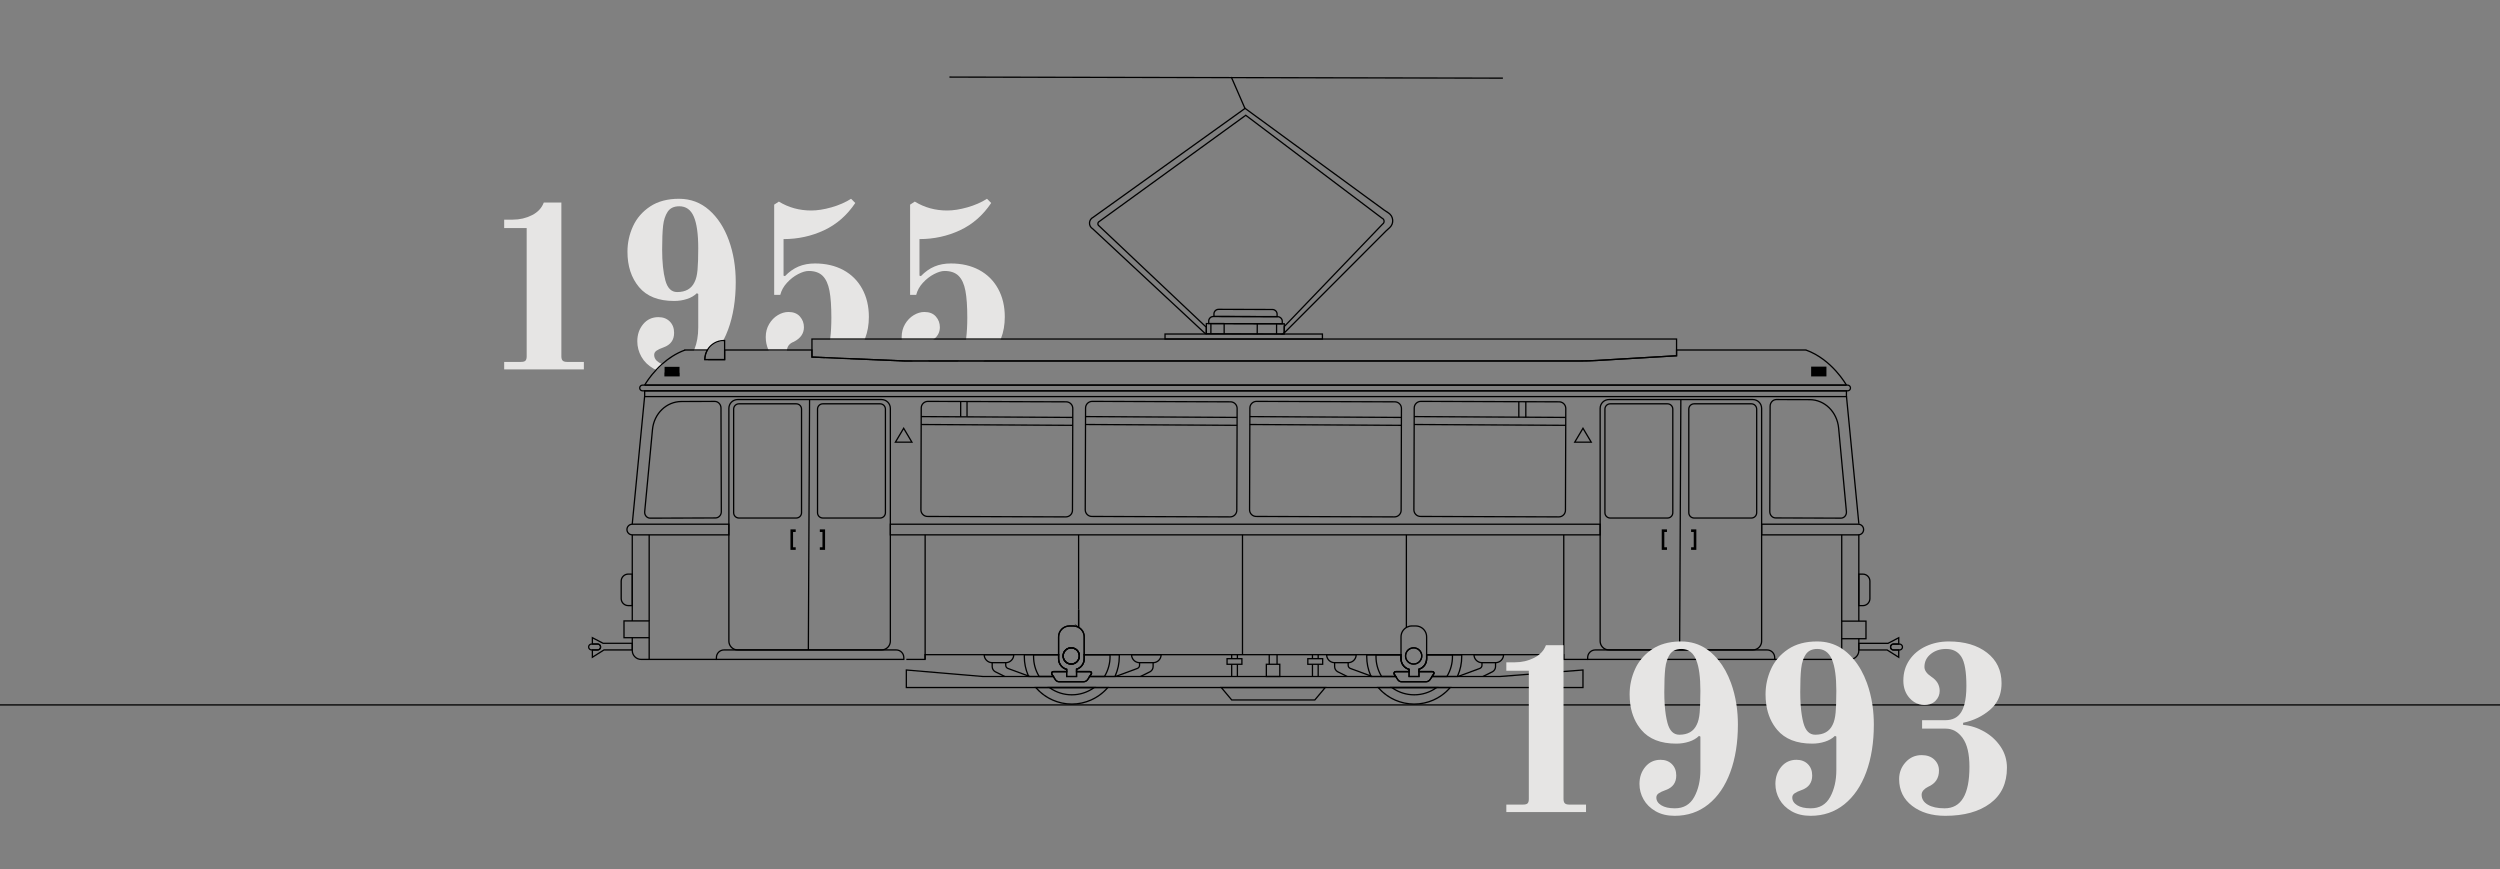 <?xml version="1.0" encoding="UTF-8"?>
<svg xmlns="http://www.w3.org/2000/svg" id="Treibwagen_44" data-name="Treibwagen 44" viewBox="0 0 1920 667.74">
  <rect x="0" y="0" width="1920" height="667.74" fill="#808080" stroke="none"/>
  <defs>
    <style>
      .cls-1 {
        fill: none;
        stroke: #000;
        stroke-miterlimit: 10;
      }

      .cls-2, .cls-3, .cls-4 {
        stroke-width: 0px;
      }

      .cls-3 {
        fill: #fff;
      }

      .cls-4 {
        fill: #e6e5e4;
      }
    </style>
  </defs>
  <g>
    <path class="cls-4" d="m435.45,277.94c-1.56,0-2.67-.33-3.33-.99-.66-.66-.99-1.77-.99-3.33v-118.08h-13.5c-1.56,4.2-4.59,7.44-9.09,9.72-4.5,2.28-9.39,3.42-14.67,3.42h-6.66v6.48h17.28v98.46c0,1.56-.3,2.67-.9,3.33-.6.66-1.74.99-3.42.99h-12.96v5.76h61.2v-5.76h-12.96Z"></path>
    <path class="cls-4" d="m514.38,246.89c-2.22-2.22-5.13-3.33-8.73-3.33-4.8,0-8.7,1.8-11.7,5.4-3,3.6-4.5,7.98-4.5,13.14,0,4.2,1.05,8.16,3.15,11.88,2.1,3.72,5.19,6.75,9.27,9.09.51.29,1.03.57,1.57.82.31.15.63.3.95.43,1.4-1.49,2.95-3.02,4.66-4.54-.36-.11-.72-.24-1.05-.38-.65-.27-1.25-.58-1.81-.92-2.52-1.56-3.78-3.54-3.78-5.94,0-1.32.6-2.4,1.8-3.24,1.2-.84,3-1.68,5.4-2.52,5.4-1.92,8.1-5.64,8.1-11.16,0-3.6-1.11-6.51-3.33-8.73Zm-4.13,34.68v4.49c1.95.35,4.02.52,6.2.52,1.9,0,3.75-.11,5.55-.32v-4.69h-11.75Zm49.49-97.05c-3.54-9.72-8.58-17.46-15.12-23.22-6.54-5.76-14.25-8.64-23.13-8.64s-16.29,1.98-22.23,5.94c-5.94,3.96-10.32,9.03-13.14,15.21-2.82,6.18-4.23,12.69-4.23,19.53,0,11.04,2.97,20.1,8.91,27.18,5.94,7.08,14.91,10.62,26.91,10.62,3.48,0,6.78-.51,9.9-1.53,3.12-1.02,5.64-2.49,7.56-4.41l1.08.54v25.74c0,6.31-.98,11.92-2.94,16.82-.13.34-.27.67-.42,1h9.55s-.04.09-.06.13c-.13.26-.25.52-.36.78-.08.17-.15.34-.21.52-.04.1-.08.2-.11.3-.07.19-.14.39-.2.59-.03.09-.06.17-.08.26-.06.21-.12.42-.17.63-.03.12-.06.24-.08.36-.04.14-.07.29-.09.43,0,.02-.01.05-.01.07-.03.1-.05.2-.06.3-.04.23-.08.47-.1.71-.04.29-.07.59-.08.89-.02.29-.03.59-.03.89v.5h2.88c.38-.32.75-.65,1.11-1h-2.98c.09-2.33.74-4.61,1.91-6.61,2.39-4.12,6.73-6.75,11.46-7.01.19-.33.37-.67.54-1.01,1.28-2.48,2.44-5.12,3.48-7.93,3.9-10.56,5.85-22.74,5.85-36.54,0-11.64-1.77-22.32-5.31-32.04Zm-24.03,22.68c-.36,4.08-1.14,7.26-2.34,9.54-2.4,5.04-6.84,7.56-13.32,7.56-4.44,0-7.47-3.03-9.09-9.09s-2.43-13.95-2.43-23.67c0-7.68.24-13.71.72-18.09s1.65-7.98,3.51-10.8c1.86-2.82,4.83-4.23,8.91-4.23,5.16,0,8.88,2.64,11.16,7.92,2.28,5.28,3.42,13.38,3.42,24.3,0,6.96-.18,12.48-.54,16.56Z"></path>
    <path class="cls-4" d="m614.37,243.11c-2.05-2.34-4.99-3.51-8.83-3.51-2.76,0-5.48.81-8.18,2.43-2.7,1.62-4.93,3.9-6.66,6.84-1.75,2.94-2.61,6.27-2.61,9.99,0,3.32.62,6.46,1.88,9.44.13.34.28.67.44,1h13.9c.03-.35.07-.68.13-1,.48-2.79,2.24-4.73,5.25-5.84,5.15-2.64,7.73-6.36,7.73-11.16,0-3.12-1.02-5.85-3.05-8.19Zm47.79-21.33c-3.42-6.24-8.26-11.04-14.49-14.4-6.25-3.36-13.5-5.04-21.78-5.04-4.68,0-8.89.78-12.6,2.34-3.73,1.56-7.2,4.02-10.44,7.38l-1.08-.36v-28.08c11.03,0,21.38-2.25,31.05-6.75,9.65-4.5,17.66-11.49,24.03-20.97l-3.24-3.24c-4.32,2.76-9.34,4.95-15.03,6.57-5.71,1.62-10.89,2.43-15.58,2.43-9.12,0-17.4-2.28-24.83-6.84l-3.6,2.34v69.3h4.68c.83-3.36,2.54-6.45,5.13-9.27,2.57-2.82,5.42-5.04,8.54-6.66,3.12-1.62,5.82-2.43,8.11-2.43,4.68,0,8.28,1.26,10.8,3.78s4.25,6.33,5.21,11.43c.96,5.1,1.45,11.97,1.45,20.61,0,5.98-.29,11.3-.87,15.96-.04.34-.09.67-.13,1h26.49c.15-.33.28-.66.41-1,1.93-4.97,2.9-10.47,2.9-16.5,0-8.16-1.71-15.36-5.13-21.6Zm-28.2,52.38c-.18.34-.37.66-.58.97l19.54.82c.37-.31.73-.63,1.08-.95l-20.04-.84Z"></path>
    <path class="cls-4" d="m718.76,243.11c-2.04-2.34-4.98-3.51-8.82-3.51-2.76,0-5.49.81-8.19,2.43s-4.92,3.9-6.66,6.84c-1.74,2.94-2.61,6.27-2.61,9.99,0,.34.01.68.02,1.02.01.34.03.67.06,1h24.12c.44-.32.86-.65,1.24-1,2.6-2.31,3.9-5.17,3.9-8.58,0-3.12-1.02-5.85-3.06-8.19Zm17.81,33.61c-.31.36-.64.69-1,1h19.52c.44-.32.88-.66,1.3-1h-19.82Zm-23.3.77c-.35-.25-.67-.51-.98-.77h-12.27c.34.34.68.67,1.04,1h12.55c-.12-.07-.23-.15-.34-.23Zm53.28-55.71c-3.42-6.24-8.25-11.04-14.49-14.4-6.24-3.36-13.5-5.04-21.78-5.04-4.68,0-8.88.78-12.6,2.34s-7.2,4.02-10.44,7.38l-1.08-.36v-28.08c11.04,0,21.39-2.25,31.05-6.75s17.67-11.49,24.03-20.97l-3.24-3.24c-4.32,2.76-9.33,4.95-15.03,6.57s-10.89,2.43-15.57,2.43c-9.12,0-17.4-2.28-24.84-6.84l-3.6,2.34v69.3h4.68c.84-3.36,2.55-6.45,5.13-9.27s5.43-5.04,8.55-6.66c3.12-1.62,5.82-2.43,8.1-2.43,4.68,0,8.28,1.26,10.8,3.78s4.26,6.33,5.22,11.43c.96,5.1,1.44,11.97,1.44,20.61,0,5.98-.29,11.3-.87,15.96-.04.34-.08.67-.13,1h26.5c.14-.33.27-.66.41-1,1.92-4.97,2.89-10.47,2.89-16.5,0-8.16-1.71-15.36-5.13-21.6Z"></path>
  </g>
  <g>
    <path class="cls-2" d="m485.59,402.1c-.15,0-.31,0-.46.02-2.31.23-4.13,2.19-4.13,4.57s1.79,4.3,4.08,4.55c.17.02.34.03.51.03h74.69v-9.17h-74.69Zm73.69,8.17h-73.69c-1.98,0-3.59-1.6-3.59-3.58s1.61-3.59,3.59-3.59h73.69v7.17Z"></path>
    <path class="cls-2" d="m1428.07,402.19c-.29-.06-.59-.09-.9-.09h-74.69v9.17h74.69c.31,0,.62-.03.91-.09,2.1-.42,3.67-2.27,3.67-4.49s-1.58-4.08-3.68-4.5Zm-.9,8.08h-73.69v-7.17h73.69c1.98,0,3.58,1.61,3.58,3.59s-1.6,3.58-3.58,3.58Z"></path>
    <path class="cls-2" d="m683.29,402.1v9.17h546.12v-9.17h-546.12Zm545.12,8.17h-544.12v-7.17h544.12v7.17Z"></path>
    <path class="cls-2" d="m494.6,299.67v5.41h923.96v-5.41H494.6Zm922.96,4.41H495.6v-3.41h921.96v3.41Z"></path>
    <path class="cls-2" d="m623.08,259.88v14.82l10.3.43,19.54.82,42.01,1.77h518.63c4.23,0,8.58-.13,12.91-.38l61.63-3.65v-13.81h-665.02Zm664.02,12.87l-60.68,3.59c-4.32.25-8.64.38-12.86.38h-518.6l-40.96-1.72-20.04-.84-9.88-.42v-12.86h663.02v11.87Z"></path>
    <rect class="cls-2" x="495.1" y="295.26" width="922.96" height="1"></rect>
    <path class="cls-2" d="m1387.15,268.3v1h-99.05v4.39l-61.63,3.65c-4.33.25-8.68.38-12.91.38h-518.63l-42.01-1.77-19.54-.82-10.3-.43v-5.4h-66.07v7.36h-16.21v-.5c0-.3.01-.6.03-.89,0-.3.04-.6.08-.89.02-.24.06-.48.1-.71.01-.1.03-.2.06-.3,0-.02.01-.05.01-.07.02-.14.05-.29.09-.43.02-.12.05-.24.08-.36.05-.21.11-.42.17-.63.02-.09.05-.17.08-.26.06-.2.13-.4.2-.59.03-.1.07-.2.11-.3.06-.18.13-.35.21-.52.11-.26.23-.52.36-.78.02-.04.04-.09.06-.13h-16.74v-1h18.45l-.43.75c-1.17,2-1.82,4.28-1.91,6.61h14.2v-7.36h68.07v5.44l9.88.42,20.04.84,40.96,1.72h518.6c4.22,0,8.54-.13,12.86-.38l60.68-3.59v-4.45h100.05Z"></path>
    <path class="cls-2" d="m1418.97,295.26H493.5c-1.5,0-2.71,1.22-2.71,2.71s1.21,2.7,2.71,2.7h925.47c1.49,0,2.7-1.21,2.7-2.7s-1.21-2.71-2.7-2.71Zm0,4.41H493.5c-.94,0-1.71-.76-1.71-1.7s.77-1.71,1.71-1.71h925.47c.94,0,1.7.77,1.7,1.71s-.76,1.7-1.7,1.7Z"></path>
    <path class="cls-2" d="m526.36,269.27s-.05.02-.08.03c-6.84,2.48-12.61,6.4-17.23,10.48-1.71,1.52-3.26,3.05-4.66,4.54-4.53,4.85-7.37,9.23-8.41,10.94-.28.46-.43.73-.44.75l-.44-.25-.43-.24s.06-.1.15-.26c.67-1.14,3.59-5.95,8.62-11.37,1.36-1.47,2.89-2.99,4.56-4.49,4.71-4.24,10.64-8.35,17.7-10.95.1-.04.21-.08.32-.12l.34.94Z"></path>
    <path class="cls-2" d="m1417.62,296.01c-.11-.19-10.94-19.57-30.82-26.73l.34-.94c20.24,7.29,31.25,27,31.35,27.19l-.88.48Z"></path>
    <rect class="cls-2" x="1390.95" y="281.57" width="11.75" height="7.52"></rect>
    <rect class="cls-2" x="510.25" y="281.57" width="11.75" height="7.52"></rect>
    <path class="cls-2" d="m555.94,261.02c-.07,0-.15,0-.22.01-5.19.07-10.02,2.84-12.71,7.27-.06.08-.11.16-.16.25-.14.25-.28.49-.41.75-.02.04-.04.09-.06.13-.13.26-.25.52-.36.78-.08.17-.15.34-.21.52-.04.1-.08.2-.11.3-.07.19-.14.39-.2.59-.03.09-.06.17-.08.26-.06.21-.12.42-.17.63-.03.12-.06.24-.08.36-.04.14-.07.29-.09.43,0,.02-.01.05-.01.07-.03.1-.05.2-.06.3-.04.23-.08.47-.1.71-.04.29-.07.59-.08.89-.02.29-.03.59-.03.89v.5h16.21v-15.64h-1.07Zm.07,14.64h-14.2c.09-2.33.74-4.61,1.91-6.61,2.39-4.12,6.73-6.75,11.46-7.01.25-.01.51-.02.76-.02h.07v13.64Z"></path>
    <path class="cls-2" d="m1070.08,168.93c-.19-2.35-1.41-4.43-3.33-5.72l-3.48-2.3-106.75-78.09-.08-.06-.21-.15-.72.52-116.18,83.3c-1.86.91-3.02,2.69-3.09,4.76-.07,2.06.93,3.9,2.69,4.95l85.78,79.89.69.64h1.55s0-.83,0-.83l.02-4.72h-.01s-.99-.94-.99-.94l-81.48-76.98-.09-.07c-.48-.28-.75-.77-.73-1.33.02-.55.33-1.02.89-1.31l112.17-81.34,104.39,78.82.1.06c.72.31,1.19.97,1.26,1.75.06.78-.3,1.5-.96,1.93l-74.71,77.84-1,1.05-.02,4.8v1.49l.5-.5.33-.33.03-.03h.01l.13-.14h.01s77.82-77.97,77.82-77.97l3.09-2.83c1.7-1.57,2.56-3.82,2.37-6.16Zm-3.05,5.43l-3.09,2.84-77.14,77.26v-3.46s75.32-78.48,75.32-78.48c.94-.64,1.45-1.69,1.35-2.82-.09-1.14-.76-2.09-1.8-2.56l-104.64-79.01-.29-.22-112.69,81.72c-.83.41-1.35,1.21-1.38,2.14-.03.9.41,1.72,1.17,2.19l82.13,77.59-.02,4.12h-.16l-86.22-80.3-.09-.06c-1.46-.86-2.3-2.38-2.24-4.08.06-1.7,1.01-3.16,2.6-3.94l116.39-83.45,106.47,77.89,3.5,2.32c1.66,1.11,2.72,2.92,2.88,4.96.17,2.03-.58,3.98-2.05,5.35Z"></path>
    <path class="cls-2" d="m985.28,248.18h-.99s-55.5-.18-55.5-.18h-2.81s-.01,2.18-.01,2.18v1.37l-.02,4.12v1.16l57.28.18h1.88s.68-.43.68-.43l.1-.06.4-.25.33-.21.03-.03h.01l.13-.08v-1.49s.02-3.46.02-3.46v-2.82s-1.53,0-1.53,0Zm.51,7.22l-.98.62h-3.95s-1-.02-1-.02l-13.86-.04h-1l-24.34-.08h-1l-9.24-.03h-3.47s.01-4.74.01-4.74v-2.11h2.49s1,.01,1,.01l9.19.03h1l24.41.08h1l13.83.04h1l4.4.02h.53v1.42l-.02,4.8Z"></path>
    <g>
      <polygon class="cls-3" points="986.29 255.67 986.29 256.52 984.95 256.52 986.29 255.67"></polygon>
      <polygon class="cls-2" points="986.79 257.02 983.23 257.01 986.79 254.77 986.79 257.02"></polygon>
    </g>
    <rect class="cls-2" x="926.01" y="251.95" width="7.85" height="1" transform="translate(674.76 1181.63) rotate(-89.83)"></rect>
    <rect class="cls-2" x="976.44" y="252.11" width="7.85" height="1" transform="translate(724.89 1232.23) rotate(-89.83)"></rect>
    <rect class="cls-2" x="939.64" y="248.56" width="1" height="7.94" transform="translate(-.43 1.62) rotate(-.1)"></rect>
    <rect class="cls-2" x="961.5" y="252.19" width="8.02" height="1" transform="translate(705.29 1216.2) rotate(-89.55)"></rect>
    <path class="cls-2" d="m984.12,243.92c-.76-.76-1.76-1.18-2.82-1.19h-.03l-49.45-.16h-.02c-1.06,0-2.07.41-2.82,1.17-.76.75-1.18,1.76-1.19,2.83v2.43h1.66s1,.01,1,.01l9.19.03h1l24.41.08h1l13.83.04h1s4.4.02,4.4.02v-2.41c.02-1.08-.4-2.09-1.16-2.85Zm.17,4.26l-55.5-.18v-1.43c0-.8.32-1.56.89-2.13.57-.56,1.32-.87,2.12-.87h.01l49.45.16c.81,0,1.57.32,2.15.89.57.58.88,1.34.88,2.15v1.41Z"></path>
    <path class="cls-2" d="m980.13,238.4c-.76-.77-1.77-1.19-2.85-1.2l-41.45-.13h-.01c-1.07,0-2.07.42-2.83,1.17-.76.76-1.18,1.77-1.18,2.84v1.49s-.01.94-.01.94l49.5.16v-2.41c.01-1.08-.4-2.09-1.17-2.86Zm-47.32,2.68c0-.8.32-1.56.89-2.13s1.32-.88,2.12-.88h.01l41.45.13c.81.01,1.57.33,2.14.9.58.58.89,1.34.89,2.15v1.41l-47.5-.15v-1.43Z"></path>
    <rect class="cls-2" x="941.22" y="-152.92" width="1" height="425.04" transform="translate(880.28 1001.21) rotate(-89.89)"></rect>
    <rect class="cls-2" x="950.45" y="58.08" width="1" height="26.63" transform="translate(50.44 385.2) rotate(-23.51)"></rect>
    <g>
      <path class="cls-2" d="m822.78,309.75c-1.06-1.06-2.46-1.65-3.95-1.65l-106.21-.34h-.02c-1.49,0-2.89.58-3.94,1.63-1.06,1.05-1.65,2.46-1.66,3.95l-.24,78.18c-.01,1.49.57,2.9,1.62,3.96,1.06,1.06,2.46,1.65,3.95,1.65l106.21.34h.02c1.49,0,2.89-.58,3.95-1.63,1.06-1.05,1.64-2.46,1.65-3.95l.24-78.18c.01-1.49-.57-2.9-1.62-3.96Zm.38,82.14c-.01,1.22-.49,2.38-1.36,3.24-.87.86-2.02,1.34-3.24,1.34h-.01l-106.21-.34c-1.23,0-2.38-.48-3.25-1.36-.86-.87-1.34-2.02-1.33-3.25l.2-65v-1l.02-5.07v-1l.02-6.11c.01-1.22.49-2.38,1.36-3.24.87-.86,2.02-1.34,3.24-1.34h0l24.69.08h4.89s1,.02,1,.02l75.63.24c2.54,0,4.59,2.07,4.58,4.61l-.02,6.37v1l-.02,5.07v1l-.2,64.74Z"></path>
      <rect class="cls-2" x="765.21" y="262.05" width="1" height="116.43" transform="translate(441.31 1084.23) rotate(-89.69)"></rect>
      <rect class="cls-2" x="765.19" y="268.12" width="1" height="116.43" transform="translate(435.21 1090.25) rotate(-89.69)"></rect>
    </g>
    <g>
      <path class="cls-2" d="m948.98,309.75c-1.05-1.06-2.45-1.65-3.95-1.65l-106.21-.34h-.02c-1.48,0-2.88.58-3.94,1.63-1.06,1.05-1.65,2.46-1.65,3.95l-.25,78.18c0,1.49.58,2.9,1.63,3.96,1.05,1.06,2.46,1.65,3.95,1.65l106.21.34h.02c1.48,0,2.88-.58,3.94-1.63s1.65-2.46,1.65-3.95l.25-78.18c0-1.49-.57-2.9-1.63-3.96Zm.38,82.14c0,1.22-.48,2.38-1.35,3.24-.87.86-2.02,1.34-3.24,1.34h-.02l-106.21-.34c-1.22,0-2.38-.48-3.24-1.36-.87-.87-1.34-2.02-1.34-3.25l.21-65v-1l.02-5.07v-1l.02-6.11c0-1.22.49-2.38,1.36-3.24.86-.86,2.01-1.34,3.23-1.34h.02l106.21.34c1.23,0,2.38.48,3.24,1.35.87.88,1.34,2.03,1.34,3.26l-.02,6.37v1l-.02,5.07v1l-.21,64.74Z"></path>
      <rect class="cls-2" x="891.42" y="262.05" width="1" height="116.43" transform="translate(566.83 1210.43) rotate(-89.69)"></rect>
      <rect class="cls-2" x="891.4" y="268.12" width="1" height="116.43" transform="translate(560.73 1216.45) rotate(-89.69)"></rect>
    </g>
    <g>
      <path class="cls-2" d="m1075.19,309.75c-1.06-1.06-2.46-1.65-3.95-1.65l-106.21-.34h-.02c-3.08,0-5.59,2.5-5.6,5.58l-.24,78.18c-.01,3.08,2.49,5.6,5.57,5.61l106.21.34h.02c3.08,0,5.59-2.5,5.6-5.58l.24-78.18c0-1.49-.57-2.9-1.62-3.96Zm.38,82.14c0,2.53-2.07,4.58-4.6,4.58h-.01l-106.21-.34c-2.54-.01-4.59-2.07-4.58-4.61l.2-65v-1l.02-5.07v-1l.02-6.11c.01-2.53,2.07-4.58,4.6-4.58h.01l106.21.34c1.23,0,2.38.48,3.25,1.35.86.88,1.34,2.03,1.33,3.26l-.02,6.37v1l-.02,5.07v1l-.2,64.74Z"></path>
      <rect class="cls-2" x="1017.62" y="262.05" width="1" height="116.43" transform="translate(692.35 1336.64) rotate(-89.69)"></rect>
      <rect class="cls-2" x="1017.6" y="268.12" width="1" height="116.43" transform="translate(686.25 1342.66) rotate(-89.69)"></rect>
    </g>
    <g>
      <path class="cls-2" d="m1201.39,309.75c-1.05-1.06-2.45-1.65-3.95-1.65l-106.21-.34c-1.54.01-2.9.58-3.96,1.63s-1.65,2.46-1.65,3.95l-.25,78.18c0,1.49.58,2.9,1.63,3.96,1.05,1.06,2.46,1.65,3.95,1.65l106.21.34h.02c1.48,0,2.88-.58,3.94-1.63,1.06-1.05,1.65-2.46,1.65-3.95l.25-78.18c0-1.49-.57-2.9-1.63-3.96Zm.38,82.14c0,1.22-.48,2.38-1.35,3.24-.87.86-2.02,1.34-3.24,1.34h-.02l-106.21-.34c-1.22,0-2.38-.48-3.24-1.36-.87-.87-1.34-2.02-1.34-3.25l.21-65v-1l.02-5.07v-1l.02-6.11c0-1.22.48-2.38,1.36-3.24.86-.86,2.01-1.34,3.23-1.34h.02l74.73.24h1l4.37.02h1l25.11.08c2.53,0,4.59,2.07,4.58,4.61l-.02,6.37v1l-.02,5.07v1l-.21,64.74Z"></path>
      <rect class="cls-2" x="1143.83" y="262.05" width="1" height="116.43" transform="translate(817.87 1462.84) rotate(-89.69)"></rect>
      <rect class="cls-2" x="1143.81" y="268.12" width="1" height="116.43" transform="translate(811.77 1468.86) rotate(-89.69)"></rect>
    </g>
    <rect class="cls-2" x="742.18" y="308.36" width="1" height="11.59"></rect>
    <rect class="cls-2" x="737.3" y="308.36" width="1" height="11.59"></rect>
    <rect class="cls-2" x="1165.96" y="308.5" width="1" height="12.08"></rect>
    <rect class="cls-2" x="1171.33" y="308.5" width="1" height="12.08"></rect>
    <path class="cls-2" d="m894.24,256.03v4.85h121.88v-4.85h-121.88Zm1,3.85v-2.85h119.88v2.85h-119.88Z"></path>
    <path class="cls-2" d="m688.27,498.65h-132.21c-3.51,0-6.36,2.86-6.36,6.37v1.91h144.93v-1.91c0-3.51-2.85-6.37-6.36-6.37Zm5.36,7.28h-142.93v-.91c0-2.96,2.4-5.37,5.36-5.37h132.21c2.95,0,5.36,2.41,5.36,5.37v.91Z"></path>
    <path class="cls-2" d="m677.01,306.35h-110.45c-4.02,0-7.28,3.26-7.28,7.28v178.74c0,2.68,1.45,5.02,3.61,6.28,1.07.64,2.33,1,3.67,1h110.45c1.34,0,2.6-.36,3.67-1,2.16-1.26,3.61-3.6,3.61-6.28v-178.74c0-4.02-3.26-7.28-7.28-7.28Zm6.28,186.02c0,3.46-2.82,6.28-6.28,6.28h-110.45c-3.47,0-6.28-2.82-6.28-6.28v-178.74c0-3.47,2.81-6.28,6.28-6.28h110.45c3.46,0,6.28,2.81,6.28,6.28v178.74Z"></path>
    <path class="cls-2" d="m611.5,309.63h-43.98c-2.52,0-4.58,2.05-4.58,4.57v79.57c0,2.53,2.06,4.58,4.58,4.58h43.98c2.53,0,4.58-2.05,4.58-4.58v-79.57c0-2.52-2.05-4.57-4.58-4.57Zm3.58,84.14c0,1.98-1.61,3.58-3.58,3.58h-43.98c-1.97,0-3.58-1.6-3.58-3.58v-79.57c0-1.97,1.61-3.57,3.58-3.57h43.98c1.97,0,3.58,1.6,3.58,3.57v79.57Z"></path>
    <path class="cls-2" d="m675.92,309.63h-43.98c-2.53,0-4.58,2.05-4.58,4.57v79.57c0,2.53,2.05,4.58,4.58,4.58h43.98c2.52,0,4.58-2.05,4.58-4.58v-79.57c0-2.52-2.06-4.57-4.58-4.57Zm3.58,84.14c0,1.98-1.61,3.58-3.58,3.58h-43.98c-1.97,0-3.58-1.6-3.58-3.58v-79.57c0-1.97,1.61-3.57,3.58-3.57h43.98c1.97,0,3.58,1.6,3.58,3.57v79.57Z"></path>
    <rect class="cls-2" x="525.13" y="402.5" width="192.31" height="1" transform="translate(215.25 1022.31) rotate(-89.72)"></rect>
    <polygon class="cls-2" points="633.66 422.3 629.62 422.3 629.62 420.3 631.66 420.3 631.66 408.56 629.62 408.56 629.62 406.56 633.66 406.56 633.66 422.3"></polygon>
    <polygon class="cls-2" points="611.1 422.3 607.07 422.3 607.07 406.56 611.1 406.56 611.1 408.56 609.07 408.56 609.07 420.3 611.1 420.3 611.1 422.3"></polygon>
    <path class="cls-2" d="m1357.11,498.65h-131.91c-3.51,0-6.37,2.86-6.37,6.37v1.91h144.64v-1.91c0-3.51-2.85-6.37-6.36-6.37Zm5.36,7.28h-142.64v-.91c0-2.96,2.41-5.37,5.37-5.37h131.91c2.96,0,5.36,2.41,5.36,5.37v.91Z"></path>
    <path class="cls-2" d="m1346.15,306.35h-110.46c-4.01,0-7.28,3.26-7.28,7.28v178.74c0,2.68,1.46,5.03,3.62,6.28,1.08.64,2.33,1,3.66,1h110.46c1.33,0,2.58-.36,3.66-1,2.16-1.25,3.62-3.6,3.62-6.28v-178.74c0-4.02-3.27-7.28-7.28-7.28Zm6.28,186.02c0,3.46-2.82,6.28-6.28,6.28h-110.46c-3.46,0-6.28-2.82-6.28-6.28v-178.74c0-3.47,2.82-6.28,6.28-6.28h110.46c3.46,0,6.28,2.81,6.28,6.28v178.74Z"></path>
    <path class="cls-2" d="m1280.63,309.63h-43.97c-2.53,0-4.58,2.05-4.58,4.57v79.57c0,2.53,2.05,4.58,4.58,4.58h43.97c2.53,0,4.58-2.05,4.58-4.58v-79.57c0-2.52-2.05-4.57-4.58-4.57Zm3.58,84.14c0,1.98-1.6,3.58-3.58,3.58h-43.97c-1.98,0-3.58-1.6-3.58-3.58v-79.57c0-1.97,1.6-3.57,3.58-3.57h43.97c1.98,0,3.58,1.6,3.58,3.57v79.57Z"></path>
    <path class="cls-2" d="m1345.05,309.63h-43.97c-2.53,0-4.58,2.05-4.58,4.57v79.57c0,2.53,2.05,4.58,4.58,4.58h43.97c2.53,0,4.58-2.05,4.58-4.58v-79.57c0-2.52-2.05-4.57-4.58-4.57Zm3.58,84.14c0,1.98-1.6,3.58-3.58,3.58h-43.97c-1.98,0-3.58-1.6-3.58-3.58v-79.57c0-1.97,1.6-3.57,3.58-3.57h43.97c1.98,0,3.58,1.6,3.58,3.57v79.57Z"></path>
    <rect class="cls-2" x="1194.26" y="402.5" width="192.31" height="1" transform="translate(881.12 1691.43) rotate(-89.72)"></rect>
    <polygon class="cls-2" points="1302.79 422.3 1298.76 422.3 1298.76 420.3 1300.79 420.3 1300.79 408.56 1298.76 408.56 1298.76 406.56 1302.79 406.56 1302.79 422.3"></polygon>
    <polygon class="cls-2" points="1280.24 422.3 1276.2 422.3 1276.2 406.56 1280.24 406.56 1280.24 408.56 1278.2 408.56 1278.2 420.3 1280.24 420.3 1280.24 422.3"></polygon>
    <path class="cls-2" d="m554.22,313.37c-.01-1.49-.56-2.89-1.56-3.95s-2.33-1.64-3.74-1.64h-.02l-25.55.08c-11.78.04-21.55,9.46-22.73,21.92l-5.99,63.17c-.14,1.46.33,2.91,1.3,3.96.89.99,2.1,1.53,3.39,1.53h.01l50.17-.16c1.34-.01,2.59-.56,3.53-1.57.93-1,1.44-2.32,1.44-3.72l-.25-79.62Zm-1.92,82.66c-.75.8-1.74,1.24-2.8,1.25l-50.17.16h-.01c-1.01,0-1.95-.43-2.65-1.2-.78-.85-1.16-2.01-1.05-3.19l5.99-63.18c1.14-11.94,10.48-20.97,21.74-21.01l25.55-.08h.02c1.13,0,2.21.47,3.02,1.33.82.87,1.27,2.03,1.28,3.27l.25,79.61c0,1.15-.41,2.23-1.17,3.04Z"></path>
    <path class="cls-2" d="m1418.54,392.87l-5.99-64.19c-1.18-12.65-10.95-22.22-22.73-22.25l-25.55-.08h-.01c-1.42,0-2.75.59-3.75,1.67-1,1.07-1.55,2.49-1.56,4l-.25,80.89c-.01,1.42.5,2.76,1.43,3.77.94,1.03,2.2,1.59,3.54,1.59l50.16.16h.02c1.28,0,2.47-.53,3.36-1.51.99-1.08,1.47-2.55,1.33-4.05Zm-2.06,3.37c-.71.77-1.64,1.19-2.63,1.19h-.01l-50.17-.16c-1.06,0-2.05-.45-2.8-1.26-.76-.83-1.18-1.93-1.17-3.1l.25-80.89c.01-1.26.46-2.44,1.29-3.32.81-.87,1.88-1.35,3.02-1.35h.01l25.55.08c11.26.03,20.6,9.21,21.74,21.35l5.98,64.19c.12,1.21-.27,2.41-1.06,3.27Z"></path>
    <rect class="cls-2" x="441.1" y="353.09" width="98.49" height="1" transform="translate(91.03 807.48) rotate(-84.46)"></rect>
    <path class="cls-2" d="m550.19,506.93h-57.77c-4.05,0-7.34-3.29-7.34-7.34v-9.84h1v9.84c0,3.5,2.84,6.34,6.34,6.34h57.77v1Z"></path>
    <rect class="cls-2" x="485.08" y="410.77" width="1" height="66.09"></rect>
    <rect class="cls-2" x="1422.32" y="304.14" width="1" height="98.49" transform="translate(-27.49 139.15) rotate(-5.55)"></rect>
    <path class="cls-2" d="m1420.73,506.93h-57.76v-1h57.76c3.5,0,6.35-2.85,6.35-6.36v-9.03h1v9.03c0,4.06-3.3,7.36-7.35,7.36Z"></path>
    <rect class="cls-2" x="1427.08" y="410.56" width="1" height="66.47"></rect>
    <rect class="cls-2" x="498.06" y="489.75" width="1" height="16.68"></rect>
    <rect class="cls-2" x="498.06" y="410.77" width="1" height="66.09"></rect>
    <path class="cls-2" d="m478.73,476.36v13.89h20.33v-13.89h-20.33Zm1,12.89v-11.89h18.33v11.89h-18.33Z"></path>
    <rect class="cls-2" x="1413.95" y="490.54" width="1" height="15.89"></rect>
    <rect class="cls-2" x="1413.95" y="410.77" width="1" height="66.26"></rect>
    <path class="cls-2" d="m1413.95,476.53v14.51h19.62v-14.51h-19.62Zm18.62,13.51h-17.62v-12.51h17.62v12.51Z"></path>
    <polygon class="cls-2" points="1219.33 506.93 1200.46 506.93 1200.46 503.29 1095.65 503.29 1095.65 502.29 1201.46 502.29 1201.46 505.93 1219.33 505.93 1219.33 506.93"></polygon>
    <path class="cls-2" d="m1092.34,502.71c-.1-.63-.28-1.22-.53-1.74-1.09-2.39-3.49-3.93-6.12-3.93s-4.93,1.49-6.03,3.78c-.3.59-.5,1.23-.61,1.89-.06.36-.09.72-.09,1.06,0,3.71,3.02,6.73,6.73,6.73s6.73-3.02,6.73-6.73c0-.33-.02-.69-.08-1.06Zm-6.65,6.79c-3.15,0-5.73-2.57-5.73-5.73,0-.29.03-.59.08-.9.09-.57.26-1.11.51-1.61.95-1.96,2.97-3.22,5.14-3.22s4.28,1.31,5.21,3.36c.21.43.36.93.45,1.47.05.31.07.62.07.9,0,3.16-2.57,5.73-5.73,5.73Z"></path>
    <rect class="cls-2" x="859.59" y="502.29" width="216.39" height="1"></rect>
    <polygon class="cls-2" points="710.92 506.93 696.06 506.93 696.06 505.93 709.92 505.93 709.92 502.29 786.7 502.29 786.7 503.29 710.92 503.29 710.92 506.93"></polygon>
    <rect class="cls-2" x="710" y="410.77" width="1" height="95.66"></rect>
    <rect class="cls-2" x="827.87" y="410.77" width="1" height="57.37"></rect>
    <rect class="cls-2" x="953.73" y="410.77" width="1" height="92.02"></rect>
    <rect class="cls-2" x="1079.6" y="410.77" width="1" height="71.13"></rect>
    <rect class="cls-2" x="1200.47" y="410.77" width="1" height="95.66"></rect>
    <path class="cls-2" d="m694.01,327.93l-7.22,12.15h14.43l-7.21-12.15Zm0,1.96l5.45,9.19h-10.91l5.46-9.19Z"></path>
    <path class="cls-2" d="m1215.73,327.93l-7.21,12.15h14.42l-7.21-12.15Zm0,1.96l5.46,9.19h-10.92l5.46-9.19Z"></path>
    <path class="cls-2" d="m482.5,440.4c-3.27,0-5.93,2.66-5.93,5.93v13.34c0,3.27,2.66,5.93,5.93,5.93h3.58v-25.2h-3.58Zm2.58,24.2h-2.58c-2.72,0-4.93-2.21-4.93-4.93v-13.34c0-2.72,2.21-4.93,4.93-4.93h2.58v23.2Z"></path>
    <path class="cls-2" d="m458.98,494.11h-4.65c-.73,0-1.42.29-1.95.82-.53.52-.82,1.22-.82,1.95,0,1.53,1.25,2.77,2.77,2.77h4.65c.74,0,1.44-.29,1.95-.8.53-.52.82-1.22.82-1.97,0-1.53-1.24-2.77-2.77-2.77Zm1.25,4.03c-.33.33-.77.51-1.25.51h-4.65c-.97,0-1.77-.79-1.77-1.77,0-.47.19-.91.53-1.25.34-.33.78-.52,1.24-.52h4.65c.98,0,1.77.79,1.77,1.77,0,.48-.18.93-.52,1.26Z"></path>
    <path class="cls-2" d="m463.3,493.56l-8.86-4.64v6.19h4.54c.98,0,1.77.79,1.77,1.77,0,.48-.18.93-.52,1.26-.33.33-.77.51-1.25.51h-4.54v7.02l9.56-6.02h22.08v-6.09h-22.78Zm21.78,5.09h-21.37l-8.27,5.2v-4.2h3.54c.74,0,1.44-.29,1.95-.8.53-.52.82-1.22.82-1.97,0-1.53-1.24-2.77-2.77-2.77h-3.54v-3.53l7.61,3.98h22.03v4.09Z"></path>
    <path class="cls-2" d="m1430.67,440.43h-3.59v25.2h3.59c3.27,0,5.92-2.66,5.92-5.93v-13.34c0-3.27-2.65-5.93-5.92-5.93Zm4.92,19.27c0,2.72-2.21,4.93-4.92,4.93h-2.59v-23.2h2.59c2.71,0,4.92,2.21,4.92,4.93v13.34Z"></path>
    <path class="cls-2" d="m1460.79,494.96c-.53-.53-1.22-.82-1.96-.82h-4.65c-1.52,0-2.77,1.24-2.77,2.77,0,.75.3,1.45.82,1.97s1.22.8,1.95.8h4.65c1.53,0,2.77-1.24,2.77-2.77,0-.73-.29-1.43-.81-1.95Zm-1.96,3.72h-4.65c-.47,0-.91-.18-1.25-.52-.33-.32-.52-.77-.52-1.25,0-.97.8-1.77,1.77-1.77h4.65c.47,0,.91.19,1.25.53.34.33.52.77.52,1.24,0,.98-.79,1.77-1.77,1.77Z"></path>
    <path class="cls-2" d="m1449.87,493.59h-22.79v6.09h22.09l9.55,6.02v-7.02h-4.54c-.47,0-.91-.18-1.25-.52-.33-.32-.52-.77-.52-1.25,0-.97.8-1.77,1.77-1.77h4.54v-6.18l-8.85,4.63Zm4.31.55c-1.52,0-2.77,1.24-2.77,2.77,0,.75.3,1.45.82,1.97s1.22.8,1.95.8h3.54v4.21l-8.26-5.21h-21.38v-4.09h22.04l7.6-3.98v3.53h-3.54Z"></path>
    <path class="cls-2" d="m1174.14,517.31l-22.17,1.74h-52.41l-.64,1-.93,1.44c-.64,1.01-1.74,1.61-2.94,1.61h-18.6c-1.03,0-1.97-.52-2.53-1.39l-1.07-1.66-.64-1h-235.63l-.64,1-.93,1.44c-.64,1.01-1.74,1.61-2.94,1.61h-18.6c-1.03,0-1.97-.52-2.53-1.39l-1.07-1.66h-1.19l1.41,2.2c.75,1.16,2.01,1.85,3.38,1.85h18.6c1.55,0,2.96-.77,3.79-2.07l1.27-1.98h234.53l1.41,2.2c.75,1.16,2.01,1.85,3.38,1.85h18.6c1.55,0,2.96-.77,3.78-2.07l1.28-1.98h51.9l22.13-1.74,26.64-2.09v-1l-26.64,2.09Zm-322.23,10.22l-.72.83c-.05.06-.1.11-.15.17h349.74v-1h-348.87Zm348.87-12.31l-26.64,2.09-22.17,1.74h-52.41l-.64,1-.93,1.44c-.64,1.01-1.74,1.61-2.94,1.61h-18.6c-1.03,0-1.97-.52-2.53-1.39l-1.07-1.66-.64-1h-235.63l-.64,1-.93,1.44c-.64,1.01-1.74,1.61-2.94,1.61h-18.6c-1.03,0-1.97-.52-2.53-1.39l-1.07-1.66-.64-1h-54.25l-59.42-5.04v14.52h520.66v-14.52l-15.44,1.21Zm14.44,12.31h-518.66v-12.44l58.37,4.96h53.75l1.41,2.2c.75,1.16,2.01,1.85,3.38,1.85h18.6c1.55,0,2.96-.77,3.79-2.07l1.27-1.98h234.53l1.41,2.2c.75,1.16,2.01,1.85,3.38,1.85h18.6c1.55,0,2.96-.77,3.78-2.07l1.28-1.98h51.9l22.13-1.74,26.64-2.09,14.44-1.13v12.44Z"></path>
    <path class="cls-2" d="m755.35,502.29v.5c0,.17,0,.34.02.5.24,3.27,2.87,5.89,6.14,6.13.16.01.33.02.5.02h10.4c.17,0,.34-.01.5-.02,3.27-.24,5.9-2.86,6.14-6.13.01-.16.02-.33.02-.5v-.5h-23.72Zm17.06,6.15h-10.4c-2.95,0-5.38-2.27-5.63-5.15h21.66c-.25,2.88-2.68,5.15-5.63,5.15Z"></path>
    <path class="cls-2" d="m790.66,520.02l-16.73-6.18c-1.21-.45-2.03-1.62-2.03-2.91v-1.99h1v1.99c0,.88.55,1.67,1.37,1.97l16.73,6.18-.35.94Z"></path>
    <path class="cls-2" d="m771.48,520l-7.43-3.69c-1.58-.91-2.55-2.58-2.55-4.38v-2.99h1v2.99c0,1.44.78,2.78,2.03,3.5l7.4,3.68-.45.9Z"></path>
    <path class="cls-2" d="m868.53,502.29v.5c0,.17.01.34.02.5.24,3.27,2.87,5.89,6.13,6.13.17.01.33.02.5.02h10.41c.17,0,.34-.01.5-.02,3.27-.24,5.89-2.86,6.13-6.13.01-.16.02-.33.02-.5v-.5h-23.71Zm17.06,6.15h-10.41c-2.94,0-5.37-2.27-5.63-5.15h21.67c-.25,2.88-2.68,5.15-5.63,5.15Z"></path>
    <path class="cls-2" d="m856.93,520.02l-.35-.94,16.73-6.18c.82-.3,1.37-1.1,1.37-1.97v-1.99h1v1.99c0,1.29-.81,2.46-2.03,2.91l-16.73,6.18Z"></path>
    <path class="cls-2" d="m876.11,520l-.45-.9,7.43-3.69c1.22-.7,2-2.04,2-3.48v-2.99h1v2.99c0,1.8-.97,3.47-2.53,4.37l-7.45,3.71Z"></path>
    <path class="cls-2" d="m829.36,502.71c-.1-.63-.28-1.22-.53-1.74-1.09-2.39-3.49-3.93-6.12-3.93-3.33,0-6.12,2.39-6.64,5.67-.06.37-.09.73-.09,1.06,0,3.71,3.02,6.73,6.73,6.73s6.73-3.02,6.73-6.73c0-.33-.02-.69-.08-1.06Zm-6.65,6.79c-3.16,0-5.73-2.57-5.73-5.73,0-.28.03-.59.08-.9.44-2.8,2.82-4.83,5.65-4.83,2.24,0,4.28,1.31,5.21,3.36.21.43.36.93.45,1.47.05.31.07.62.07.9,0,3.16-2.57,5.73-5.73,5.73Z"></path>
    <polygon class="cls-2" points="818.69 514.06 818.69 513.97 819.69 513.97 818.69 514.06"></polygon>
    <path class="cls-2" d="m829.36,502.71c-.1-.63-.28-1.22-.53-1.74-1.09-2.39-3.49-3.93-6.12-3.93-3.33,0-6.12,2.39-6.64,5.67-.06.37-.09.73-.09,1.06,0,3.71,3.02,6.73,6.73,6.73s6.73-3.02,6.73-6.73c0-.33-.02-.69-.08-1.06Zm-6.65,6.79c-3.16,0-5.73-2.57-5.73-5.73,0-.28.03-.59.08-.9.44-2.8,2.82-4.83,5.65-4.83,2.24,0,4.28,1.31,5.21,3.36.21.43.36.93.45,1.47.05.31.07.62.07.9,0,3.16-2.57,5.73-5.73,5.73Z"></path>
    <path class="cls-2" d="m819.32,513.58c-3.42-.93-5.82-4.05-5.82-7.61v-3.68h-27.28l-.02.48c-.01.17-.01.34-.01.52-.02.32-.02.64-.02.96,0,4.89.94,9.62,2.78,14.07.1.25.2.49.31.73.04.11.09.22.14.33l.09.21c.04.06.07.12.1.18l.13.28h20.15l-.64-1-.94-1.47c-.17-.26-.18-.58-.04-.85.15-.27.43-.43.73-.43h10.71v-2.62l-.37-.1Zm-10.34,1.72c-.68,0-1.28.36-1.6.95-.33.6-.3,1.3.06,1.87l.6.93h-17.69s-.02-.04-.03-.06c-.03-.07-.06-.13-.09-.2-2.03-4.59-3.06-9.48-3.06-14.54,0-.32.01-.64.02-.96h25.31v2.68c0,3.88,2.53,7.3,6.19,8.47v.86h-9.71Zm51.12-12.01c0-.18,0-.35-.01-.52v-.48h-27.92v3.68c0,3.47-2.22,6.49-5.52,7.52l-.36.11v2.7h10.82c.26,0,.48.13.6.35.12.22.11.47-.03.68l-1.1,1.72-.64,1h20.64l.14-.29s.04-.09.06-.14c.09-.19.18-.38.26-.57.02-.05.05-.11.07-.17,2-4.6,3.01-9.52,3.01-14.63,0-.32,0-.64-.02-.96Zm-4.16,15.76h-18.17l.76-1.18c.33-.52.35-1.16.06-1.7-.3-.54-.85-.87-1.48-.87h-9.82v-.97c3.54-1.26,5.88-4.58,5.88-8.36v-2.68h25.94c.01.32.01.64.01.96,0,5.17-1.07,10.15-3.18,14.8Zm-61.55,8.48l.72.83c.05.06.1.11.15.17,5.91,6.79,14.03,11.14,22.82,12.35,1.67.23,3.36.35,5.07.35s3.4-.12,5.07-.35c8.8-1.21,16.91-5.56,22.82-12.35.05-.06.1-.11.15-.17l.72-.83h-57.52Zm28.76,12.7c-10.11,0-19.73-4.25-26.55-11.7h53.1c-6.82,7.45-16.43,11.7-26.55,11.7Z"></path>
    <path class="cls-1" d="m828.87,482.1c-.16-.1-.33-.21-.5-.3-.16-.09-.33-.18-.5-.26-1.09-.51-2.3-.8-3.59-.8h-2.9c-4.63,0-8.38,3.75-8.38,8.38v16.85c0,3.77,2.49,6.96,5.91,8,.06.03.11.04.17.05.04.02.07.03.11.04v5.49h7.6v-5.58c3.4-1.06,5.88-4.24,5.88-8v-16.85c0-2.94-1.52-5.52-3.8-7.02Zm-12.39,21.67c0-.33.03-.66.08-.98.47-2.97,3.04-5.25,6.15-5.25,2.52,0,4.68,1.49,5.66,3.64.24.5.4,1.05.49,1.61.05.32.08.65.08.98,0,3.44-2.79,6.23-6.23,6.23s-6.23-2.79-6.23-6.23Z"></path>
    <path class="cls-2" d="m829.36,502.71c-.1-.63-.28-1.22-.53-1.74-1.09-2.39-3.49-3.93-6.12-3.93-3.33,0-6.12,2.39-6.64,5.67-.06.37-.09.73-.09,1.06,0,3.71,3.02,6.73,6.73,6.73s6.73-3.02,6.73-6.73c0-.33-.02-.69-.08-1.06Zm-6.65,6.79c-3.16,0-5.73-2.57-5.73-5.73,0-.28.03-.59.08-.9.44-2.8,2.82-4.83,5.65-4.83,2.24,0,4.28,1.31,5.21,3.36.21.43.36.93.45,1.47.05.31.07.62.07.9,0,3.16-2.57,5.73-5.73,5.73Z"></path>
    <path class="cls-2" d="m819.32,513.58c-3.42-.93-5.82-4.05-5.82-7.61v-3.68h-20.15l-.02.47c-.01.18-.02.35-.03.53-.02.32-.02.64-.02.96,0,5.22,1.36,10.32,3.94,14.8.14.26.29.51.44.76l.14.24h12.07l-.64-1-.94-1.47c-.17-.26-.18-.58-.04-.85.15-.27.43-.43.73-.43h10.71v-2.62l-.37-.1Zm-10.34,1.72c-.68,0-1.28.36-1.6.95-.33.6-.3,1.3.06,1.87l.6.93h-9.67c-2.68-4.46-4.09-9.57-4.09-14.8,0-.32.01-.64.02-.96h18.2v2.68c0,3.88,2.53,7.3,6.19,8.47v.86h-9.71Zm44.01-12.01c0-.18-.01-.35-.02-.53l-.03-.47h-20.77v3.68c0,3.47-2.22,6.49-5.52,7.52l-.36.11v2.7h10.82c.26,0,.48.13.6.35.12.22.11.47-.03.68l-1.1,1.72-.64,1h12.56l.14-.24c.15-.25.3-.5.44-.76,2.58-4.48,3.93-9.58,3.93-14.8,0-.32,0-.64-.02-.96Zm-5.06,15.76h-10.16l.76-1.18c.33-.52.35-1.16.06-1.7-.3-.54-.85-.87-1.48-.87h-9.82v-.97c3.54-1.26,5.88-4.58,5.88-8.36v-2.68h18.83c.01.32.01.64.01.96,0,5.23-1.41,10.34-4.08,14.8Zm-43.54,8.48l1.24.9c.05.03.09.07.14.1,5.09,3.66,11.09,5.59,17.38,5.59s12.3-1.93,17.39-5.59c.05-.03.09-.07.14-.1l1.24-.9h-37.53Zm18.76,5.59c-5.6,0-10.96-1.58-15.61-4.59h31.23c-4.65,3.01-10.02,4.59-15.62,4.59Z"></path>
    <path class="cls-2" d="m859.59,503.29h-27.42v-14.17c0-2.85-1.55-5.49-4.04-6.88l-.26-.14v-13.95h1v13.37c2.66,1.6,4.3,4.49,4.3,7.61v13.17h26.42v1Z"></path>
    <path class="cls-2" d="m813.5,503.29h-26.8v-1h25.8v-13.17c0-4.9,3.98-8.88,8.88-8.88h2.9c1.23,0,2.46.26,3.59.76v-12.85h1v14.51l-.74-.41c-1.2-.66-2.49-1-3.85-1h-2.9c-4.34,0-7.88,3.54-7.88,7.88v14.17Z"></path>
    <path class="cls-2" d="m838.59,516.17c-.3-.54-.85-.87-1.48-.87h-10.82v3.75h-6.6v-3.75h-10.71c-.68,0-1.28.36-1.6.95-.33.6-.3,1.3.06,1.87l.6.93.64,1,1.41,2.2c.75,1.16,2.01,1.85,3.38,1.85h18.6c1.55,0,2.96-.77,3.79-2.07l1.27-1.98.64-1,.76-1.18c.33-.52.35-1.16.06-1.7Zm-.91,1.16l-1.1,1.72-.64,1-.93,1.44c-.64,1.01-1.74,1.61-2.94,1.61h-18.6c-1.03,0-1.97-.52-2.53-1.39l-1.07-1.66-.64-1-.94-1.47c-.17-.26-.18-.58-.04-.85.15-.27.43-.43.73-.43h9.71v3.75h8.6v-3.75h9.82c.26,0,.48.13.6.35.12.22.11.47-.03.68Z"></path>
    <path class="cls-2" d="m1018.34,502.29v.5c0,.17.01.34.02.5.24,3.27,2.86,5.89,6.13,6.13.16.01.33.02.5.02h10.41c.17,0,.34-.01.5-.02,3.27-.24,5.89-2.86,6.13-6.13.01-.16.02-.33.02-.5v-.5h-23.71Zm17.06,6.15h-10.41c-2.95,0-5.37-2.27-5.63-5.15h21.67c-.26,2.88-2.68,5.15-5.63,5.15Z"></path>
    <path class="cls-2" d="m1053.65,520.02l-16.73-6.18c-1.21-.45-2.03-1.62-2.03-2.91v-1.99h1v1.99c0,.88.55,1.67,1.37,1.97l16.73,6.18-.35.94Z"></path>
    <path class="cls-2" d="m1034.47,520l-7.43-3.69c-1.58-.91-2.55-2.58-2.55-4.38v-2.99h1v2.99c0,1.44.78,2.78,2.02,3.5l7.4,3.68-.45.9Z"></path>
    <path class="cls-2" d="m1131.52,502.29v.5c0,.17.01.34.02.5.24,3.27,2.86,5.89,6.13,6.13.16.01.33.02.5.02h10.41c.17,0,.34-.01.5-.02,3.27-.24,5.89-2.86,6.13-6.13.01-.16.02-.33.02-.5v-.5h-23.71Zm17.06,6.15h-10.41c-2.95,0-5.38-2.27-5.63-5.15h21.67c-.26,2.88-2.69,5.15-5.63,5.15Z"></path>
    <path class="cls-2" d="m1119.91,520.02l-.35-.94,16.73-6.18c.82-.3,1.37-1.1,1.37-1.97v-1.99h1v1.99c0,1.29-.81,2.46-2.03,2.91l-16.73,6.18Z"></path>
    <path class="cls-2" d="m1139.09,520l-.45-.9,7.43-3.69c1.22-.7,2-2.04,2-3.48v-2.99h1v2.99c0,1.8-.97,3.47-2.53,4.37l-7.45,3.71Z"></path>
    <polygon class="cls-2" points="1081.68 514.06 1081.68 513.97 1082.68 513.97 1081.68 514.06"></polygon>
    <path class="cls-2" d="m1082.3,513.58c-3.42-.93-5.82-4.05-5.82-7.61v-3.68h-27.27l-.03.48c-.01.17-.01.34-.01.52-.02.32-.02.64-.02.96,0,4.89.93,9.61,2.77,14.06.1.25.21.5.32.74.04.11.09.22.14.33.03.07.06.14.1.21.03.06.06.12.09.19l.14.27h20.14l-.64-1-.94-1.47c-.17-.26-.18-.58-.03-.85.14-.27.42-.43.72-.43h10.71v-2.62l-.37-.1Zm-10.34,1.72c-.68,0-1.28.36-1.6.95-.33.6-.3,1.3.06,1.87l.6.93h-17.69s-.02-.04-.03-.06c-.03-.07-.06-.13-.09-.2-2.03-4.59-3.06-9.48-3.06-14.54,0-.32.01-.64.02-.96h25.31v2.68c0,3.88,2.53,7.3,6.19,8.47v.86h-9.71Zm51.12-12.01c0-.18,0-.35-.01-.52l-.02-.48h-27.9v3.68c0,3.47-2.22,6.49-5.52,7.52l-.36.11v2.7h10.82c.26,0,.48.13.6.35.12.22.11.47-.03.68l-1.1,1.72-.64,1h20.64l.14-.29s.04-.09.06-.14c.09-.19.18-.38.26-.57.02-.05.05-.1.07-.16,2-4.62,3.01-9.53,3.01-14.64,0-.32,0-.64-.02-.96Zm-4.16,15.76h-18.17l.76-1.18c.33-.52.35-1.16.06-1.7-.3-.54-.85-.87-1.48-.87h-9.82v-.97c3.54-1.26,5.88-4.58,5.88-8.36v-2.68h25.94c.01.32.01.64.01.96,0,5.17-1.07,10.15-3.18,14.8Zm-61.55,8.48l.72.83c.05.06.1.11.15.17,5.91,6.79,14.02,11.14,22.82,12.35,1.67.23,3.36.35,5.07.35s3.4-.12,5.07-.35c8.8-1.21,16.91-5.56,22.82-12.35.05-.06.1-.11.15-.17l.72-.83h-57.52Zm28.76,12.7c-10.12,0-19.73-4.25-26.55-11.7h53.1c-6.82,7.45-16.43,11.7-26.55,11.7Z"></path>
    <path class="cls-1" d="m1091.35,481.8c-1.21-.67-2.6-1.06-4.09-1.06h-2.9c-1.36,0-2.63.32-3.76.89-.17.08-.34.17-.5.27-2.47,1.46-4.12,4.14-4.12,7.22v16.85c0,3.77,2.49,6.96,5.91,8,.06.03.11.04.17.06.04.01.07.02.11.03v5.49h7.6v-5.58c3.4-1.06,5.88-4.24,5.88-8v-16.85c0-3.15-1.74-5.89-4.3-7.32Zm-11.81,20.99c.1-.62.29-1.21.56-1.75,1-2.07,3.13-3.5,5.59-3.5s4.68,1.49,5.66,3.64c.24.5.4,1.05.49,1.61.05.32.08.65.08.98,0,3.44-2.79,6.23-6.23,6.23s-6.23-2.79-6.23-6.23c0-.33.03-.66.08-.98Z"></path>
    <path class="cls-2" d="m1082.3,513.58c-3.42-.93-5.82-4.05-5.82-7.61v-3.68h-20.15l-.02.47c-.01.18-.02.35-.03.53-.02.32-.02.64-.02.96,0,5.22,1.36,10.32,3.94,14.8.14.26.29.51.44.76l.14.24h12.07l-.64-1-.94-1.47c-.17-.26-.18-.58-.03-.85.14-.27.42-.43.72-.43h10.71v-2.62l-.37-.1Zm-10.34,1.72c-.68,0-1.28.36-1.6.95-.33.6-.3,1.3.06,1.87l.6.93h-9.67c-2.68-4.46-4.09-9.57-4.09-14.8,0-.32.01-.64.02-.96h18.2v2.68c0,3.88,2.53,7.3,6.19,8.47v.86h-9.71Zm44.01-12.01c0-.18-.01-.35-.02-.53l-.03-.47h-20.77v3.68c0,3.47-2.22,6.49-5.52,7.52l-.36.11v2.7h10.82c.26,0,.48.13.6.35.12.22.11.47-.03.68l-1.1,1.72-.64,1h12.55l.15-.24c.15-.25.3-.5.44-.76,2.58-4.48,3.93-9.58,3.93-14.8,0-.32,0-.64-.02-.96Zm-5.06,15.76h-10.16l.76-1.18c.33-.52.35-1.16.06-1.7-.3-.54-.85-.87-1.48-.87h-9.82v-.97c3.54-1.26,5.88-4.58,5.88-8.36v-2.68h18.83c.01.32.01.64.01.96,0,5.23-1.41,10.34-4.08,14.8Zm-43.54,8.48l1.24.9c.05.03.09.07.14.1,5.08,3.66,11.09,5.59,17.38,5.59s12.3-1.93,17.39-5.59c.05-.03.09-.07.14-.1l1.24-.9h-37.53Zm18.76,5.59c-5.6,0-10.96-1.58-15.61-4.59h31.23c-4.65,3.01-10.02,4.59-15.62,4.59Z"></path>
    <rect class="cls-2" x="1095.65" y="502.29" width="26.92" height="1"></rect>
    <rect class="cls-2" x="1049.68" y="502.29" width="26.3" height="1"></rect>
    <path class="cls-2" d="m1101.57,516.17c-.3-.54-.85-.87-1.48-.87h-10.82v3.75h-6.6v-3.75h-10.71c-.68,0-1.28.36-1.6.95-.33.6-.3,1.3.06,1.87l.6.93.64,1,1.41,2.2c.75,1.16,2.01,1.85,3.38,1.85h18.6c1.55,0,2.96-.77,3.78-2.07l1.28-1.98.64-1,.76-1.18c.33-.52.35-1.16.06-1.7Zm-.91,1.16l-1.1,1.72-.64,1-.93,1.44c-.64,1.01-1.74,1.61-2.94,1.61h-18.6c-1.03,0-1.97-.52-2.53-1.39l-1.07-1.66-.64-1-.94-1.47c-.17-.26-.18-.58-.03-.85.14-.27.42-.43.72-.43h9.71v3.75h8.6v-3.75h9.82c.26,0,.48.13.6.35.12.22.11.47-.03.68Z"></path>
    <path class="cls-2" d="m936.88,527.53l.84,1,8,9.54h64.29l8-9.54.84-1h-81.97Zm72.66,9.54h-63.36l-7.16-8.54h77.68l-7.16,8.54Z"></path>
    <path class="cls-2" d="m972.05,509.66v10.39h11.33v-10.39h-11.33Zm1,9.39v-8.39h9.33v8.39h-9.33Z"></path>
    <rect class="cls-2" x="974.27" y="502.79" width="1" height="7.21"></rect>
    <rect class="cls-2" x="980.28" y="502.79" width="1" height="7.21"></rect>
    <rect class="cls-2" x="1007.47" y="510.16" width="1" height="9.39"></rect>
    <rect class="cls-2" x="1007.47" y="502.79" width="1" height="3.08"></rect>
    <rect class="cls-2" x="1011.86" y="510.16" width="1" height="9.39"></rect>
    <rect class="cls-2" x="1011.86" y="502.79" width="1" height="3.08"></rect>
    <path class="cls-2" d="m1003.91,505.37v5.29h12.4v-5.29h-12.4Zm11.4,4.29h-10.4v-3.29h10.4v3.29Z"></path>
    <rect class="cls-2" x="945.43" y="510.16" width="1" height="9.39"></rect>
    <rect class="cls-2" x="945.43" y="502.79" width="1" height="3.08"></rect>
    <rect class="cls-2" x="949.82" y="510.16" width="1" height="9.39"></rect>
    <rect class="cls-2" x="949.82" y="502.79" width="1" height="3.08"></rect>
    <path class="cls-2" d="m941.88,505.37v5.29h12.4v-5.29h-12.4Zm11.4,4.29h-10.4v-3.29h10.4v3.29Z"></path>
  </g>
  <rect class="cls-2" x="0" y="540.88" width="1920" height="1"></rect>
  <g>
    <path class="cls-4" d="m1205.1,617.91c-1.56,0-2.67-.33-3.33-.99-.66-.66-.99-1.77-.99-3.33v-118.08h-13.5c-.98,2.64-2.54,4.9-4.69,6.78-.39.35-.8.68-1.23,1-.96.71-2.02,1.36-3.17,1.94-4.5,2.28-9.39,3.42-14.67,3.42h-6.66v6.48h17.28v98.46c0,1.56-.3,2.67-.9,3.33-.6.66-1.74.99-3.42.99h-12.96v5.76h61.2v-5.76h-12.96Z"></path>
    <path class="cls-4" d="m1333.69,541.88c-.04-.33-.09-.67-.15-1-.87-5.74-2.26-11.2-4.15-16.39-2.49-6.83-5.72-12.69-9.7-17.56-.27-.34-.54-.67-.83-1-1.43-1.67-2.96-3.23-4.59-4.66-.65-.57-1.32-1.12-1.99-1.62-.45-.36-.9-.69-1.36-1-5.78-4.02-12.37-6.02-19.78-6.02-.23,0-.46,0-.69.01-.34,0-.67,0-1,.01-8.13.24-14.98,2.21-20.54,5.92-.04.03-.08.05-.12.08-.48.32-.95.65-1.41,1-2.55,1.86-4.79,3.96-6.7,6.28-.28.33-.54.66-.79,1-1.63,2.11-3,4.39-4.12,6.85-2.82,6.18-4.23,12.69-4.23,19.53,0,2.64.17,5.16.52,7.57.04.34.09.67.15,1,1.17,7.26,3.92,13.46,8.24,18.61,5.94,7.08,14.91,10.62,26.91,10.62,3.48,0,6.78-.51,9.9-1.53,3.12-1.02,5.64-2.49,7.56-4.41l1.08.54v25.74c0,8.04-1.59,14.94-4.77,20.7-3.18,5.76-8.13,8.64-14.85,8.64-4.44,0-7.92-.78-10.44-2.34s-3.78-3.54-3.78-5.94c0-1.32.6-2.4,1.8-3.24,1.2-.84,3-1.68,5.4-2.52,5.4-1.92,8.1-5.64,8.1-11.16,0-3.6-1.11-6.51-3.33-8.73-2.22-2.22-5.13-3.33-8.73-3.33-4.8,0-8.7,1.8-11.7,5.4-3,3.6-4.5,7.98-4.5,13.14,0,4.2,1.05,8.16,3.15,11.88,2.1,3.72,5.19,6.75,9.27,9.09,4.08,2.34,8.94,3.51,14.58,3.51,9.96,0,18.6-2.94,25.92-8.82,7.32-5.88,12.93-14.1,16.83-24.66,3.9-10.56,5.85-22.74,5.85-36.54,0-5.06-.33-9.95-1.01-14.65Zm-28.33,5.29c-.36,4.08-1.14,7.26-2.34,9.54-2.4,5.04-6.84,7.56-13.32,7.56-4.44,0-7.47-3.03-9.09-9.09-1-3.74-1.69-8.17-2.07-13.3-.03-.33-.05-.66-.07-1-.2-2.9-.29-6.03-.29-9.37,0-7.68.24-13.71.72-18.09.26-2.4.73-4.56,1.42-6.49.11-.34.23-.68.37-1,.48-1.2,1.06-2.31,1.72-3.31.85-1.28,1.92-2.28,3.23-2.97.84-.46,1.79-.79,2.83-1,.31-.06.62-.11.95-.14.32-.05.66-.08,1-.09.29-.02.59-.03.9-.03.93,0,1.81.09,2.64.26,1.01.2,1.96.53,2.83,1,2.32,1.2,4.16,3.3,5.52,6.28.06.13.11.25.17.38.09.2.17.41.25.62,2.12,5.29,3.17,13.18,3.17,23.68,0,3.87-.06,7.29-.17,10.27-.01.34-.02.67-.04,1-.08,1.97-.19,3.74-.33,5.29Z"></path>
    <path class="cls-4" d="m1365.08,505.93c-.28.33-.55.66-.8,1-1.63,2.11-3,4.39-4.11,6.85-2.83,6.18-4.23,12.69-4.23,19.53,0,2.64.17,5.16.52,7.57h26.41c-.2-2.9-.29-6.03-.29-9.37,0-7.68.23-13.71.72-18.09.26-2.4.72-4.56,1.41-6.49.11-.34.24-.68.37-1h-20Zm73.01,35.95c-.05-.33-.1-.67-.15-1-.88-5.74-2.27-11.2-4.15-16.39-2.59-7.11-5.98-13.16-10.18-18.15-.23-.28-.46-.55-.7-.81-1.33-1.53-2.75-2.94-4.24-4.26-1.2-1.06-2.44-2.01-3.72-2.88-.33-.22-.66-.44-1-.64-5.44-3.42-11.58-5.12-18.41-5.12-8.89,0-16.29,1.98-22.23,5.94-3.2,2.13-5.95,4.59-8.23,7.36-.28.33-.55.66-.8,1-1.63,2.11-3,4.39-4.11,6.85-2.83,6.18-4.23,12.69-4.23,19.53,0,2.64.17,5.16.52,7.57.04.34.09.67.15,1,1.17,7.26,3.92,13.46,8.24,18.61,5.94,7.08,14.9,10.62,26.91,10.62,3.47,0,6.77-.51,9.9-1.53,3.11-1.02,5.63-2.49,7.56-4.41l1.08.54v25.74c0,8.04-1.6,14.94-4.77,20.7-3.19,5.76-8.14,8.64-14.85,8.64-4.45,0-7.92-.78-10.44-2.34s-3.78-3.54-3.78-5.94c0-1.32.59-2.4,1.8-3.24,1.19-.84,2.99-1.68,5.4-2.52,5.4-1.92,8.1-5.64,8.1-11.16,0-3.6-1.12-6.51-3.33-8.73-2.23-2.22-5.13-3.33-8.73-3.33-4.81,0-8.71,1.8-11.7,5.4-3,3.6-4.5,7.98-4.5,13.14,0,4.2,1.04,8.16,3.15,11.88,2.09,3.72,5.18,6.75,9.27,9.09,4.07,2.34,8.93,3.51,14.58,3.51,9.96,0,18.59-2.94,25.92-8.82,7.31-5.88,12.92-14.1,16.83-24.66,3.89-10.56,5.85-22.74,5.85-36.54,0-5.06-.34-9.95-1.01-14.65Zm-28.33,5.29c-.36,4.08-1.15,7.26-2.34,9.54-2.41,5.04-6.84,7.56-13.32,7.56-4.45,0-7.47-3.03-9.09-9.09-1-3.74-1.69-8.17-2.07-13.3-.03-.33-.05-.66-.07-1-.2-2.9-.29-6.03-.29-9.37,0-7.68.23-13.71.72-18.09.26-2.4.72-4.56,1.41-6.49.11-.34.24-.68.37-1,.49-1.2,1.06-2.31,1.73-3.31,1.86-2.82,4.82-4.23,8.91-4.23,5.02,0,8.69,2.51,10.98,7.54.07.13.12.25.18.38.09.2.17.41.25.62,2.11,5.29,3.17,13.18,3.17,23.68,0,3.87-.06,7.29-.17,10.27-.01.34-.02.67-.04,1-.08,1.97-.19,3.74-.33,5.29Z"></path>
    <path class="cls-4" d="m1536.47,573.45c-3.24-4.8-7.44-8.67-12.6-11.61-5.16-2.94-10.56-4.65-16.2-5.13v-1.62c8.04-1.68,14.97-5.04,20.79-10.08,1.13-.98,2.15-2.02,3.06-3.13.26-.33.52-.66.77-1,3.27-4.42,4.9-9.83,4.9-16.21,0-9.84-3.72-17.64-11.16-23.4s-17.22-8.64-29.34-8.64c-6.36,0-12.21,1.23-17.55,3.69-5.34,2.46-9.57,5.97-12.69,10.53s-4.68,9.84-4.68,15.84c0,5.4,1.59,9.87,4.77,13.41,2.18,2.42,4.65,4.02,7.42,4.78,1.28.36,2.61.53,4.01.53s2.77-.17,3.98-.53c1.79-.51,3.32-1.42,4.57-2.71,2.1-2.16,3.15-4.68,3.15-7.56,0-4.44-2.1-8.04-6.3-10.8-3.6-2.4-5.4-4.92-5.4-7.56,0-4.08,1.62-7.41,4.86-9.99,3.24-2.58,7.14-3.87,11.7-3.87,5.28,0,9.21,2.01,11.79,6.03,2.58,4.02,3.87,11.49,3.87,22.41,0,5.6-.5,10.28-1.5,14.05-.09.34-.18.67-.29,1-.55,1.86-1.25,3.47-2.08,4.84-2.58,4.26-6.69,6.39-12.33,6.39h-17.82v6.48h18.18c5.16,0,9.48,2.4,12.96,7.2,3.48,4.8,5.22,12.18,5.22,22.14,0,21.24-6.36,31.86-19.08,31.86-5.4,0-9.69-.93-12.87-2.79-3.18-1.86-4.77-4.41-4.77-7.65,0-1.32.51-2.52,1.53-3.6s2.19-1.92,3.51-2.52c5.52-2.4,8.28-6.54,8.28-12.42,0-3.36-1.2-6.18-3.6-8.46-2.4-2.28-5.64-3.42-9.72-3.42-4.92,0-9.03,1.83-12.33,5.49-3.3,3.66-4.95,7.95-4.95,12.87,0,8.64,3.33,15.51,9.99,20.61,6.66,5.1,15.15,7.65,25.47,7.65,14.4,0,25.89-3.18,34.47-9.54s12.87-15.48,12.87-27.36c0-6-1.62-11.4-4.86-16.2Z"></path>
  </g>
</svg>
